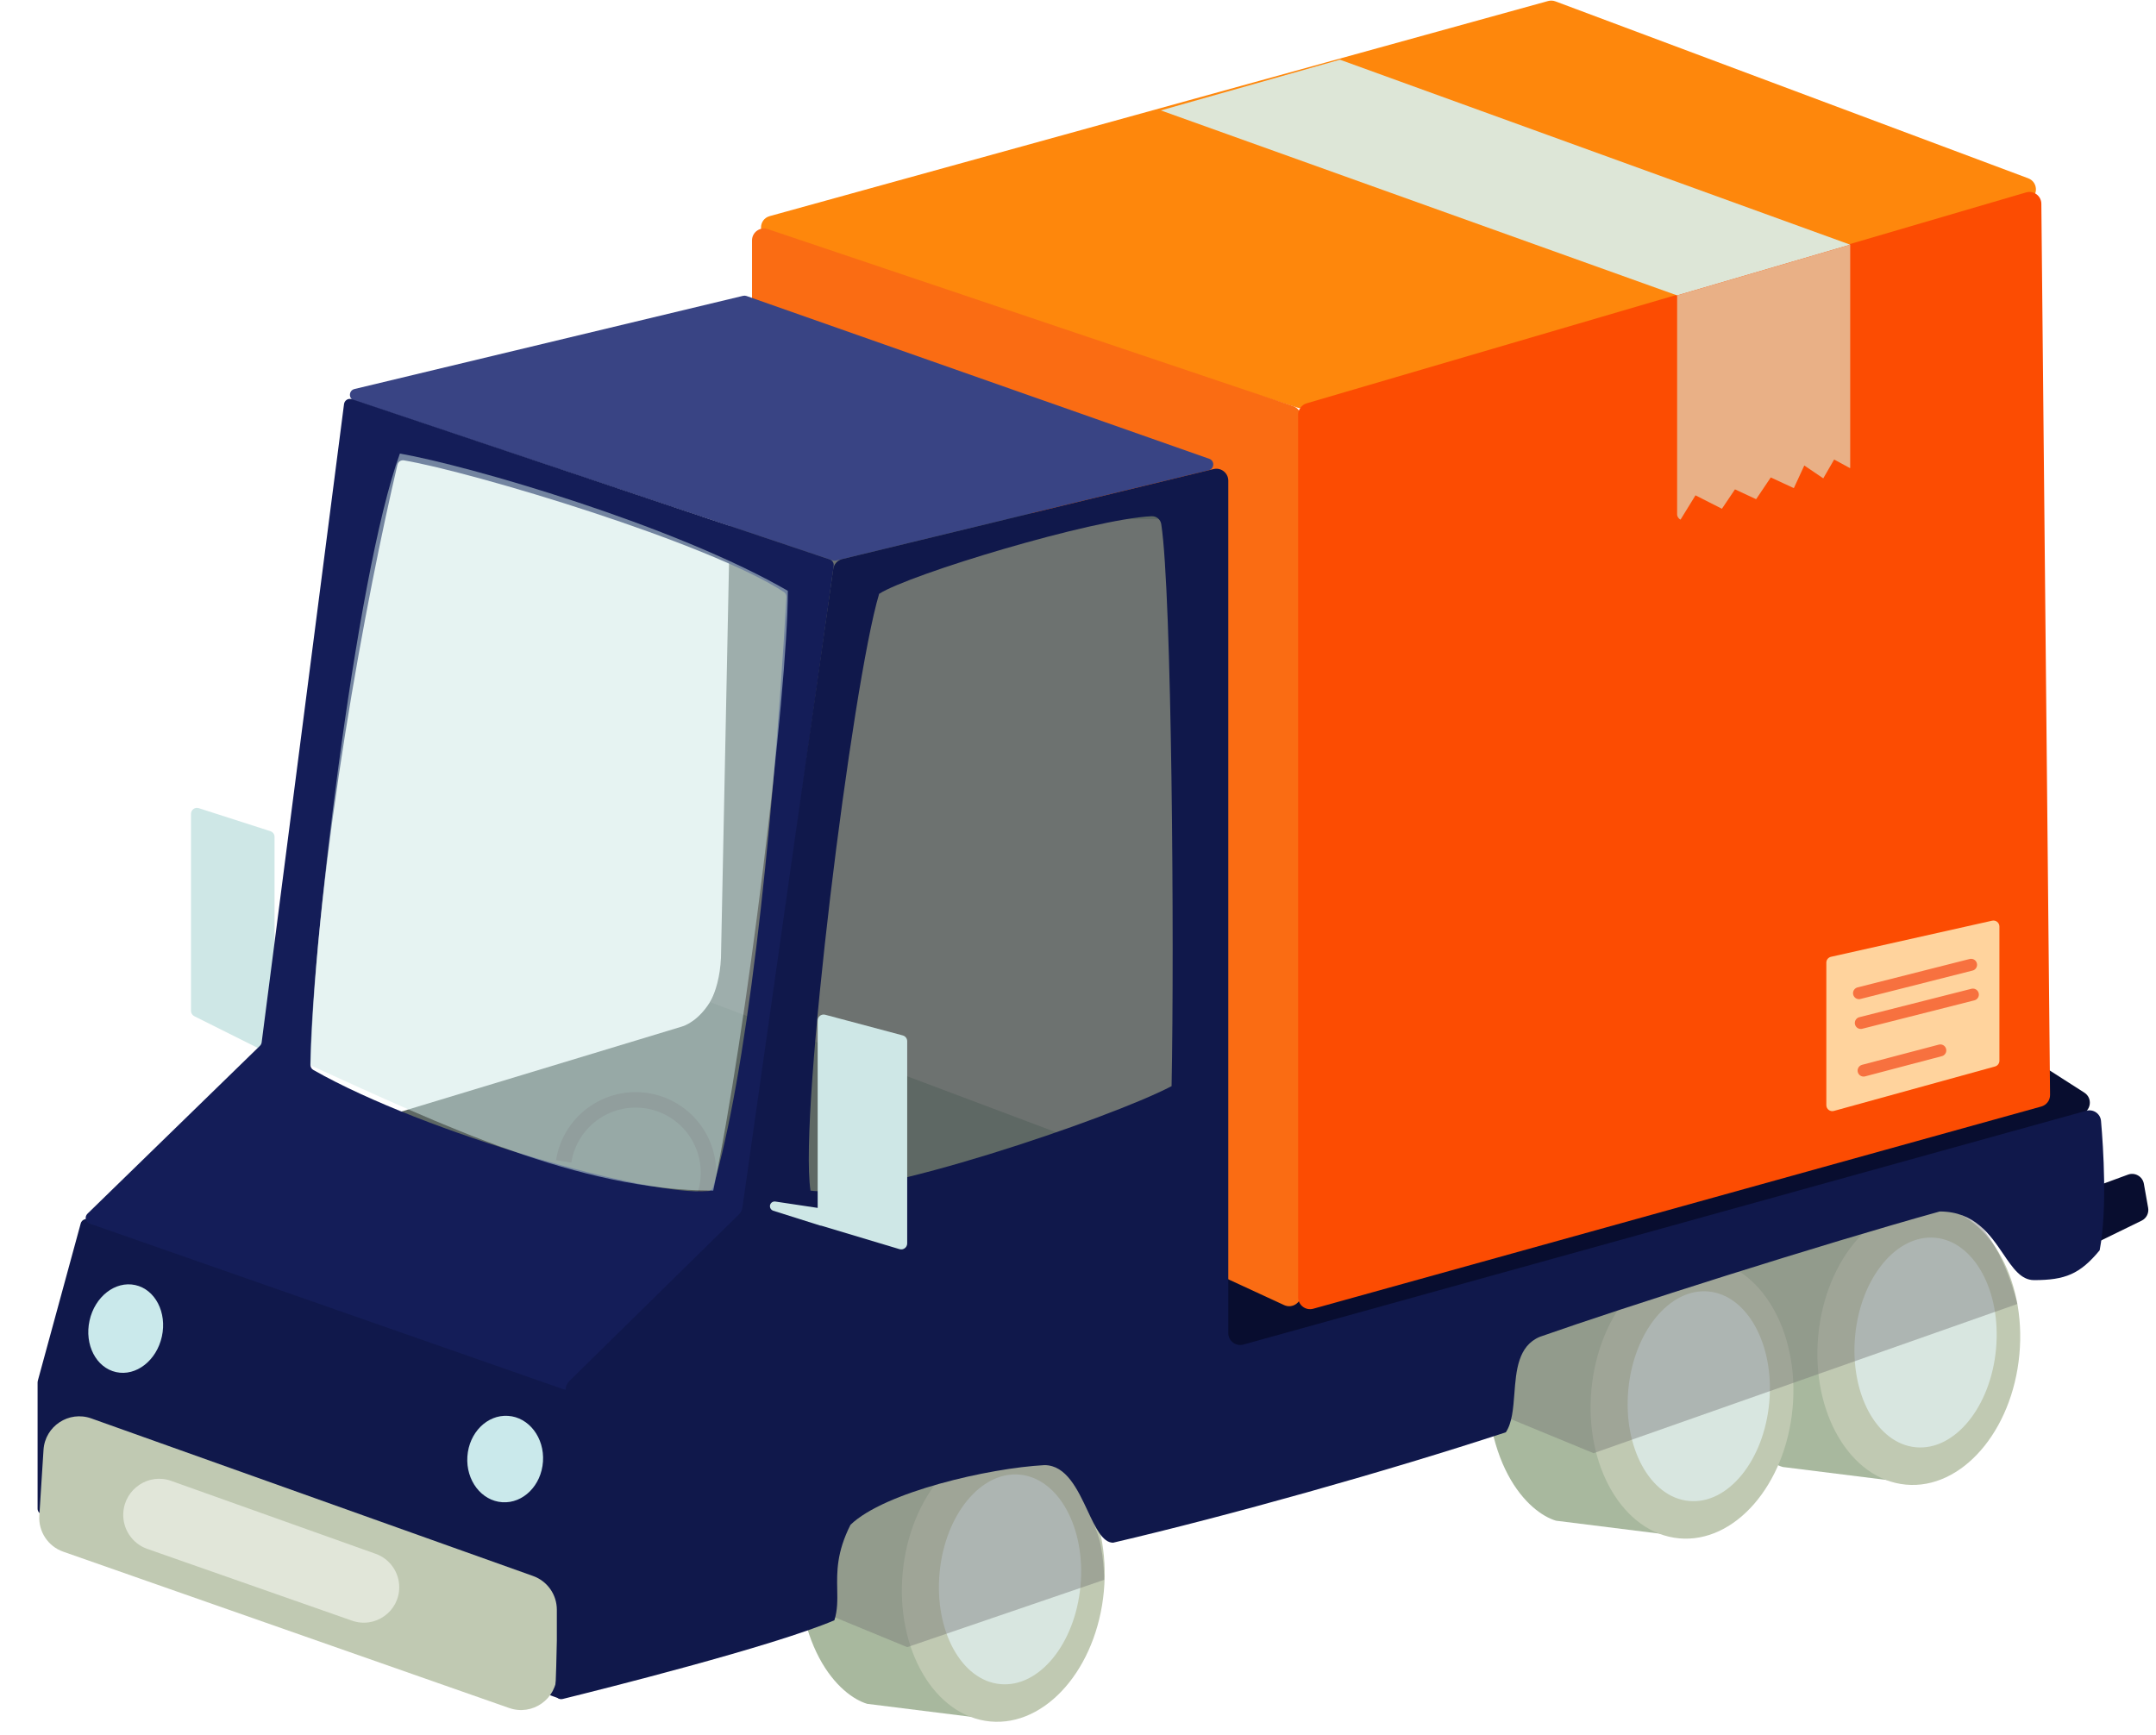 <svg xmlns="http://www.w3.org/2000/svg" width="492" height="396" viewBox="0 0 492 396" fill="none"><path d="M406.821 334.795L434.061 338.2L442.233 274.867C426.116 269.419 393.338 265.606 391.158 293.935C388.979 322.264 400.692 332.979 406.821 334.795Z" fill="#A8B89E"></path><ellipse cx="437.871" cy="306.99" rx="23.053" ry="31.968" transform="rotate(5.295 437.871 306.99)" fill="#C0C9B2"></ellipse><ellipse cx="439.415" cy="306.391" rx="16.147" ry="24.007" transform="rotate(5.295 439.415 306.391)" fill="#D8E6E0"></ellipse><path d="M197.895 388.849L225.135 392.254L233.307 328.921C217.19 323.473 184.412 319.66 182.232 347.989C180.053 376.319 191.766 387.033 197.895 388.849Z" fill="#A8B89E"></path><ellipse cx="228.946" cy="361.045" rx="23.053" ry="31.968" transform="rotate(5.295 228.946 361.045)" fill="#C0C9B2"></ellipse><ellipse cx="230.49" cy="360.445" rx="16.147" ry="24.007" transform="rotate(5.295 230.49 360.445)" fill="#D8E6E0"></ellipse><path d="M355.066 347.052L382.306 350.457L390.477 287.125C374.361 281.677 341.582 277.863 339.403 306.193C337.224 334.522 348.937 345.236 355.066 347.052Z" fill="#A8B89E"></path><ellipse cx="386.116" cy="319.249" rx="23.053" ry="31.968" transform="rotate(5.295 386.116 319.249)" fill="#C0C9B2"></ellipse><ellipse cx="387.66" cy="318.649" rx="16.147" ry="24.007" transform="rotate(5.295 387.66 318.649)" fill="#D8E6E0"></ellipse><path d="M43.584 185.737C43.584 184.814 44.483 184.158 45.363 184.44L61.706 189.694C62.27 189.875 62.652 190.399 62.652 190.99V238.869C62.652 239.881 61.586 240.54 60.681 240.087L44.337 231.915C43.875 231.684 43.584 231.212 43.584 230.697V185.737Z" fill="#CEE7E6"></path><path d="M161.317 244.26C159.138 243.112 159.48 239.892 161.851 239.227L367.924 181.474C368.672 181.265 369.474 181.384 370.128 181.803L475.646 249.361C477.63 250.631 477.176 253.65 474.906 254.28L282.974 307.521C282.305 307.707 281.59 307.63 280.976 307.306L161.317 244.26Z" fill="#080D2F"></path><path d="M175.559 54.539C172.979 53.715 173.052 50.04 175.662 49.319L353.266 0.236C353.82 0.082 354.408 0.108 354.946 0.31L462.83 40.688C465.29 41.608 465.15 45.135 462.625 45.858L297.707 93.069C297.19 93.217 296.641 93.209 296.129 93.046L175.559 54.539Z" fill="#FE870C"></path><path d="M171.611 54.867C171.611 53.004 173.439 51.691 175.205 52.285L295.06 92.671C296.168 93.045 296.914 94.084 296.914 95.253V295.379C296.914 297.367 294.853 298.686 293.048 297.852L173.193 242.484C172.228 242.039 171.611 241.073 171.611 240.011V54.867Z" fill="#FA6C13"></path><path d="M296.233 94.656C296.233 93.446 297.031 92.382 298.191 92.041L462.346 43.916C464.08 43.407 465.819 44.697 465.837 46.503L467.824 249.877C467.836 251.11 467.018 252.198 465.829 252.528L299.686 298.679C297.951 299.161 296.233 297.856 296.233 296.054V94.656Z" fill="#FC4C02"></path><path d="M88.255 254.692L155.674 234.262C157.526 233.692 160.595 231.637 162.758 227.356C164.041 224.817 165.005 221.496 165.208 217.237L167.251 117.131H271.443V258.097L251.969 263.848L169.975 288.061L88.255 254.692Z" fill="#5E6864"></path><path d="M166.569 118.493H270.762V259.459L251.288 265.21L243.797 259.459L162.077 228.718C163.36 226.18 164.324 222.858 164.526 218.6L166.569 118.493Z" fill="#6D7270"></path><path d="M485.608 268.074L470.482 273.638L472.745 286.377L488.72 278.58C489.813 278.046 490.42 276.853 490.207 275.656L489.23 270.154C488.933 268.484 487.199 267.488 485.608 268.074Z" fill="#080D2F"></path><path d="M169.584 67.512L80.896 88.782C79.565 89.102 79.484 90.965 80.782 91.399L190.033 127.903C190.275 127.984 190.536 127.995 190.785 127.935L275.829 107.318C277.146 106.999 277.239 105.16 275.96 104.71L170.353 67.552C170.106 67.465 169.839 67.451 169.584 67.512Z" fill="#394484"></path><path d="M129.114 313.576V386.237C129.114 387.179 128.182 387.836 127.296 387.52L9.483 345.587C8.941 345.394 8.578 344.88 8.578 344.304V315.484C8.578 315.363 8.594 315.242 8.626 315.125L18.421 279.212C18.624 278.467 19.406 278.04 20.143 278.272L128.161 312.277C128.729 312.456 129.114 312.982 129.114 313.576Z" fill="#10184B"></path><ellipse cx="28.685" cy="303.21" rx="8.451" ry="10.172" transform="rotate(12.386 28.685 303.21)" fill="#CAE9EB"></ellipse><ellipse cx="115.282" cy="332.983" rx="8.646" ry="9.877" transform="rotate(3.828 115.282 332.983)" fill="#CAE9EB"></ellipse><path d="M9.931 330.886C10.277 325.466 15.716 321.885 20.832 323.71L121.645 359.673C124.899 360.833 127.071 363.915 127.071 367.37L127.071 382.091C127.071 387.722 121.51 391.665 116.196 389.802L14.425 354.124C10.968 352.912 8.74 349.548 8.973 345.892L9.931 330.886Z" fill="#C0C9B2"></path><path d="M28.139 345.207C28.485 339.787 33.929 336.133 39.044 337.958L85.732 354.613C88.954 355.762 91.105 358.813 91.105 362.234C91.105 367.81 85.598 371.715 80.337 369.87L33.588 353.481C30.131 352.269 27.905 348.863 28.139 345.207Z" fill="#E1E6D9"></path><path d="M382.719 67.418L264.907 25.197L305.767 13.62L422.217 55.842L382.719 67.418Z" fill="#DDE6D7"></path><path d="M416.769 219.69C416.769 219.053 417.211 218.501 417.833 218.361L454.607 210.119C455.458 209.928 456.267 210.575 456.267 211.448V242.078C456.267 242.691 455.858 243.228 455.267 243.391L418.493 253.536C417.626 253.775 416.769 253.123 416.769 252.223V219.69Z" fill="#FFD39D"></path><line x1="424.223" y1="226.666" x2="449.806" y2="220.182" stroke="#F7713F" stroke-width="2.724" stroke-linecap="round"></line><line x1="424.632" y1="233.464" x2="450.215" y2="226.98" stroke="#F7713F" stroke-width="2.724" stroke-linecap="round"></line><line x1="425.27" y1="244.331" x2="442.784" y2="239.721" stroke="#F7713F" stroke-width="2.724" stroke-linecap="round"></line><path fill-rule="evenodd" clip-rule="evenodd" d="M382.72 67.418V117.356C382.72 117.911 383.046 118.372 383.499 118.587L386.91 113.045L392.942 116.108L395.92 111.684L400.702 113.904L400.779 113.881L404.092 108.959L409.308 111.381L409.374 111.362L411.74 106.236L416.072 109.168L418.55 104.873L422.191 106.846C422.209 106.759 422.218 106.669 422.218 106.577V55.842L382.72 67.418Z" fill="#E9B086"></path><path d="M162.509 273.405C163.307 270.992 163.596 268.44 163.358 265.91C163.12 263.38 162.36 260.927 161.127 258.705C159.893 256.484 158.212 254.542 156.191 253.003C154.169 251.463 151.85 250.36 149.38 249.761C146.91 249.163 144.343 249.083 141.841 249.527C139.339 249.971 136.956 250.928 134.843 252.339C132.729 253.75 130.931 255.584 129.562 257.725C128.193 259.866 127.282 262.267 126.888 264.777L130.372 265.325C130.691 263.296 131.427 261.355 132.533 259.625C133.64 257.895 135.093 256.413 136.801 255.273C138.509 254.132 140.435 253.358 142.457 253C144.479 252.641 146.554 252.706 148.55 253.189C150.546 253.673 152.42 254.565 154.054 255.809C155.688 257.053 157.046 258.622 158.043 260.418C159.04 262.213 159.654 264.196 159.847 266.24C160.039 268.285 159.805 270.348 159.16 272.297L162.509 273.405Z" fill="#515151"></path><path fill-rule="evenodd" clip-rule="evenodd" d="M20.464 279.254C19.509 278.92 19.238 277.698 19.963 276.992L59.313 238.679C59.533 238.465 59.674 238.183 59.713 237.878L78.508 92.216C78.618 91.365 79.479 90.827 80.292 91.1L189.332 127.668C189.953 127.876 190.338 128.498 190.247 129.147L169.631 276.713C169.59 277.007 169.454 277.279 169.245 277.488L129.994 316.739C129.624 317.109 129.075 317.234 128.581 317.062L20.464 279.254ZM90.698 106.059C90.859 105.374 91.495 104.946 92.189 105.064C108.052 107.771 161.603 123.846 178.886 135.104C179.287 135.366 179.491 135.813 179.463 136.291C176.086 194.591 170.072 246.195 162.721 270.926C162.574 271.421 162.185 271.773 161.671 271.822C148.148 273.129 97.098 258.732 71.515 244.193C71.081 243.946 70.832 243.491 70.847 242.991C72.298 195.42 83.883 134.995 90.698 106.059Z" fill="#141D58"></path><path d="M91.254 103.511C106.916 106.235 153.905 119.855 179.783 134.837C179.783 157.991 170.249 236.305 162.758 271.717C132.113 271.717 100.787 256.735 70.824 243.115C70.823 219.961 81.038 131.432 91.254 103.511Z" fill="#CEE7E6" fill-opacity="0.51"></path><path d="M207.023 375.91L187.41 367.823L174.335 348.415L243.115 324.835L248.563 338.455C248.563 338.455 248.563 345.265 250.266 349.5C251.968 353.735 251.968 360.545 251.968 360.545L207.023 375.91Z" fill="#737373" fill-opacity="0.42"></path><path d="M363.652 331.645L344.039 323.558L330.964 304.15L399.744 280.57L415.407 278.527C415.407 278.527 444.009 271.717 450.819 278.527C457.629 285.337 460.353 297.595 460.353 297.595L363.652 331.645Z" fill="#737373" fill-opacity="0.42"></path><path fill-rule="evenodd" clip-rule="evenodd" d="M280.295 109.699V304.228C280.295 306.029 282.012 307.334 283.747 306.853L476.071 253.503C477.685 253.055 479.308 254.149 479.453 255.818C479.995 262.035 480.904 276.038 479.146 285.337C474.654 290.785 471.249 292.147 464.164 292.147C461.195 292.147 459.328 289.397 457.158 286.202C454.15 281.771 450.56 276.485 442.647 276.485C415.682 283.975 370.736 298.276 351.393 305.086C346.417 307.16 345.986 312.769 345.579 318.069C345.318 321.472 345.067 324.748 343.628 326.878C316.663 335.731 280.295 345.946 254.011 352.075C251.616 352.075 250.011 348.653 248.212 344.818C245.918 339.929 243.309 334.369 238.348 334.369C225.684 335.05 201.849 340.498 194.083 347.989C190.89 354.295 190.978 358.785 191.055 362.739C191.103 365.19 191.148 367.436 190.404 369.781C176.153 375.82 137.046 385.609 128.38 387.747C127.505 387.963 126.695 387.276 126.726 386.375L129.077 317.07C129.101 316.372 129.392 315.709 129.89 315.22L168.635 277.131C169.062 276.712 169.339 276.164 169.423 275.572L190.144 129.856C190.301 128.752 191.115 127.855 192.199 127.592L276.929 107.052C278.644 106.636 280.295 107.935 280.295 109.699ZM200.619 135.518C207.732 130.991 249.236 118.481 262.731 117.815C263.883 117.758 264.827 118.508 265.002 119.648C267.417 135.343 268.005 215.429 267.356 247.882C253.055 255.373 198.576 273.76 184.956 271.717C182.232 254.011 194.49 155.948 200.619 135.518Z" fill="#10184B"></path><path fill-rule="evenodd" clip-rule="evenodd" d="M188.306 231.584C187.441 231.354 186.593 232.006 186.593 232.9V275.665L176.935 274.216C176.283 274.118 175.697 274.623 175.697 275.283C175.697 275.754 176.002 276.17 176.451 276.311L187.14 279.687C187.261 279.725 187.383 279.746 187.503 279.75C187.523 279.757 187.543 279.764 187.564 279.77L205.269 285.081C206.143 285.344 207.023 284.689 207.023 283.777V237.622C207.023 237.005 206.608 236.465 206.012 236.306L188.306 231.584Z" fill="#CEE7E6"></path></svg>